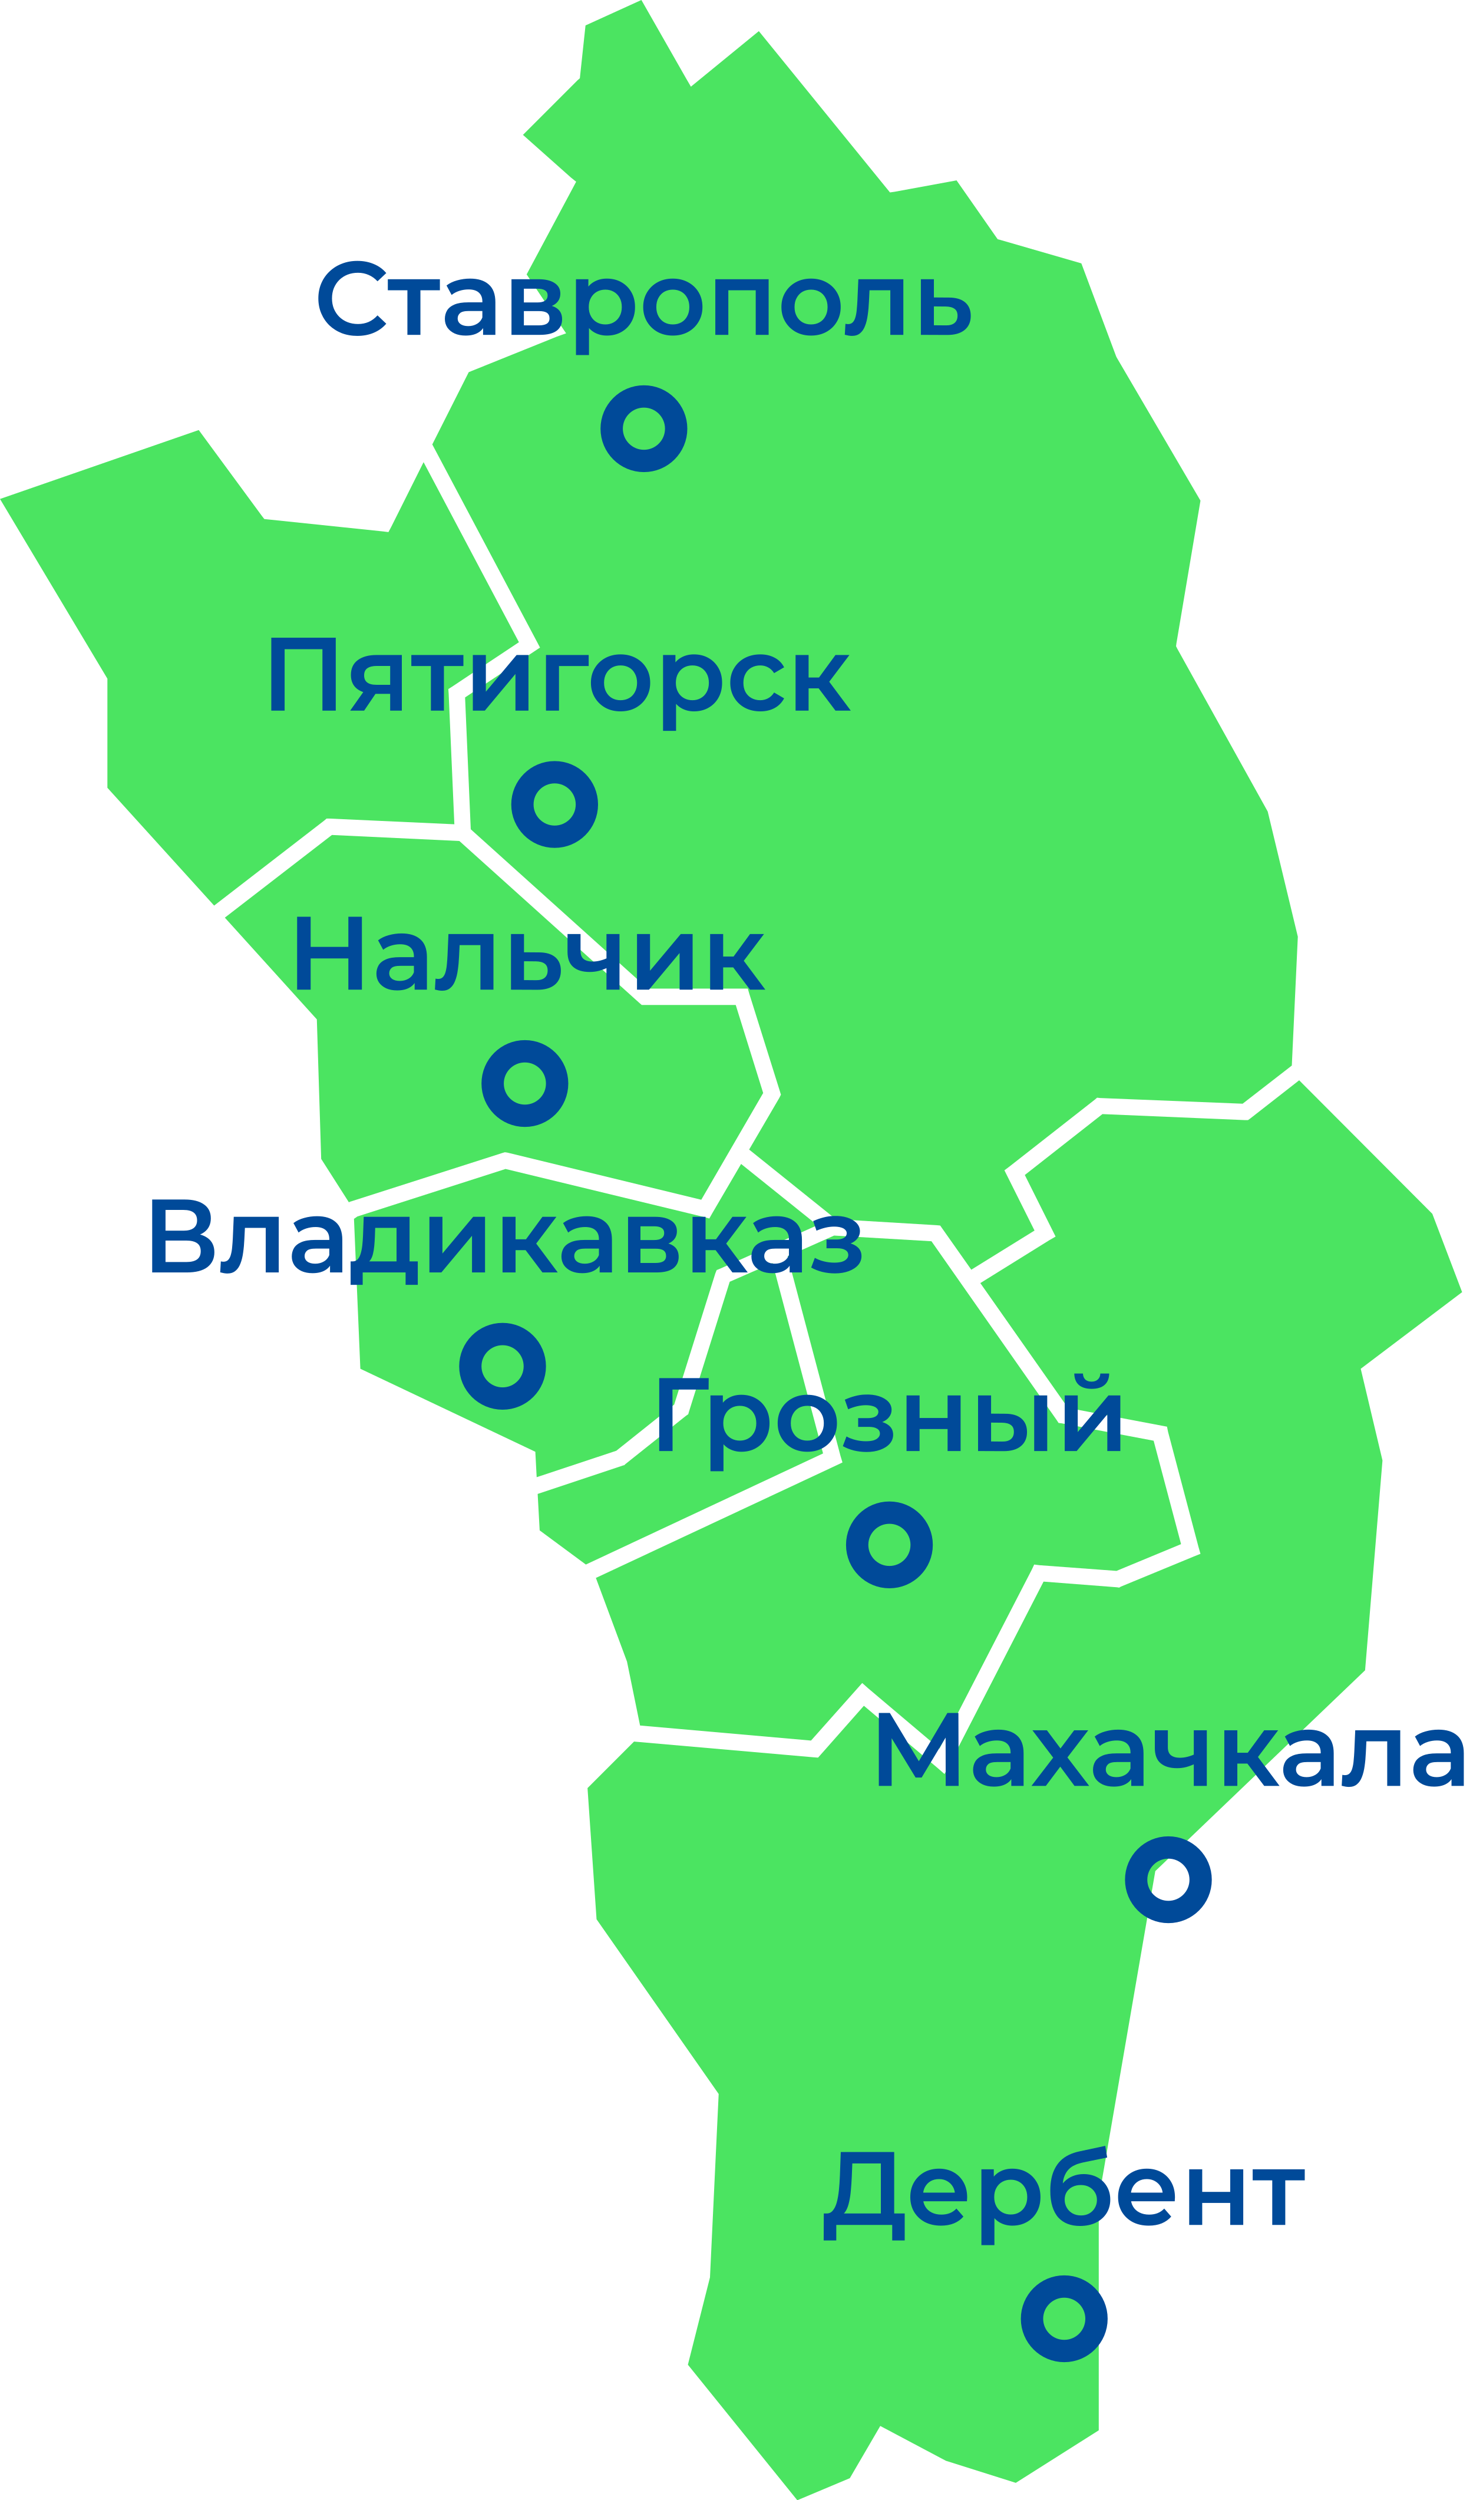 <svg width="396" height="672" viewBox="0 0 396 672" fill="none" xmlns="http://www.w3.org/2000/svg">
<path fill-rule="evenodd" clip-rule="evenodd" d="M170.452 468.089L157.949 480.592L160.378 515.852L193.208 562.805L190.87 612.096L184.933 635.572L214.346 672.001L228.468 666.065L236.653 652.033L254.283 661.387L273.082 667.324L295.389 653.202V590.958L310.59 502.899L366.988 448.931L371.665 392.533L365.818 367.888L393.072 347.29L385.067 326.242L349.268 290.353L336.136 300.607L335.506 301.056H334.696L296.379 299.437L275.511 315.808L282.886 330.559L283.786 332.358L282.077 333.348L263.548 344.861L287.114 378.412L312.299 383.179L313.739 383.449L314.008 384.798L322.194 415.74L322.733 417.629L320.934 418.348L301.326 426.444L300.876 426.713L300.336 426.623L280.548 425.094L255.183 474.386L253.923 476.814L251.854 475.015L232.246 458.465L220.643 471.597L219.923 472.407L218.754 472.317L170.452 468.089Z" fill="#4BE461"/>
<path fill-rule="evenodd" clip-rule="evenodd" d="M160.198 424.103L168.563 446.59L172.071 463.77L218.034 467.818L230.357 453.966L231.796 452.347L233.415 453.786L252.574 469.977L277.399 421.855L278.029 420.505L279.468 420.686L300.156 422.215L317.516 415.019L310.14 387.225L285.405 382.548L284.595 382.458L284.056 381.648L250.415 333.616L224.24 332.087L211.738 337.664L225.949 391.272L226.489 393.072L224.78 393.881L160.198 424.103Z" fill="#4BE461"/>
<path fill-rule="evenodd" clip-rule="evenodd" d="M144.547 401.527L145.086 411.331L157.499 420.506L221.272 390.643L207.69 339.463L196.177 344.5L185.203 379.489L185.023 380.119L184.483 380.479L168.113 393.521L167.843 393.791L167.483 393.881L144.547 401.527Z" fill="#4BE461"/>
<path fill-rule="evenodd" clip-rule="evenodd" d="M95.165 327.591L96.875 367.888L143.917 390.195L144.277 397.031L165.685 389.925L181.246 377.512L192.309 342.253L192.669 341.353L193.568 340.994L219.743 329.3L199.235 312.84L191.5 326.062L190.69 327.501L189.071 327.052L135.912 314.189L96.065 326.962L95.165 327.591Z" fill="#4BE461"/>
<path fill-rule="evenodd" clip-rule="evenodd" d="M60.445 246.638L85.18 273.982L86.35 311.49L93.816 323.183L93.995 323.004L94.355 322.914L135.102 309.871L135.731 309.691L136.361 309.781L188.53 322.464L205.171 293.771L197.795 270.114H172.52L171.8 269.485L123.498 226.04L89.228 224.421L60.445 246.638Z" fill="#4BE461"/>
<path fill-rule="evenodd" clip-rule="evenodd" d="M0 134.111L28.873 182.413V211.736L57.567 243.398L87.159 220.551L87.789 220.011H88.599L122.149 221.541L120.62 186.461L120.53 185.202L121.519 184.572L139.509 172.609L113.874 124.217L105.149 141.667L104.429 143.016L102.99 142.836L71.958 139.598L71.059 139.508L70.429 138.699L53.429 115.582L0 134.111Z" fill="#4BE461"/>
<path fill-rule="evenodd" clip-rule="evenodd" d="M204.003 8.365L187.723 21.677L185.744 23.296L184.484 21.138L172.431 0L157.41 6.836L155.971 20.238L155.881 21.048L155.251 21.587L140.59 36.249L153.542 47.762L154.892 48.842L154.082 50.371L141.579 73.757L150.664 87.339L152.193 89.588L149.675 90.487L126.018 100.022L116.214 119.451L144.278 172.34L145.177 174.049L143.558 175.128L125.029 187.451L126.558 222.891L174.141 265.706H201.035L201.485 267.235L209.67 293.32L209.94 294.219L209.49 295.119L201.395 308.971L224.691 327.68L251.765 329.299L252.755 329.389L253.385 330.288L261.12 341.262L278.12 330.738L270.834 316.166L270.025 314.547L271.464 313.468L294.311 295.569L294.94 295.029L295.75 295.119L334.068 296.648L347.29 286.394L348.909 251.764L340.814 218.123L316.528 174.409L316.168 173.689L316.258 172.97L322.734 134.562L300.247 96.154L300.157 95.974L300.067 95.794L290.713 70.789L268.946 64.493L268.226 64.313L267.776 63.683L257.162 48.482L240.522 51.54L239.263 51.72L238.453 50.731L204.003 8.365Z" fill="#4BE461"/>
<path d="M72.934 191V171.4H90.266V191H86.682V173.584L87.522 174.48H75.678L76.518 173.584V191H72.934ZM104.893 191V185.904L105.397 186.492H100.917C98.864 186.492 97.249 186.063 96.073 185.204C94.915 184.327 94.337 183.067 94.337 181.424C94.337 179.669 94.953 178.335 96.185 177.42C97.436 176.505 99.097 176.048 101.169 176.048H108.029V191H104.893ZM94.141 191L98.173 185.288H101.757L97.893 191H94.141ZM104.893 184.784V178.064L105.397 178.988H101.281C100.198 178.988 99.358 179.193 98.761 179.604C98.182 179.996 97.893 180.64 97.893 181.536C97.893 183.216 98.985 184.056 101.169 184.056H105.397L104.893 184.784ZM115.845 191V178.176L116.657 179.016H110.581V176.048H124.581V179.016H118.533L119.345 178.176V191H115.845ZM127.12 191V176.048H130.62V185.904L138.88 176.048H142.072V191H138.572V181.144L130.34 191H127.12ZM146.78 191V176.048H158.26V179.016H149.468L150.28 178.232V191H146.78ZM166.815 191.196C165.284 191.196 163.921 190.869 162.727 190.216C161.532 189.544 160.589 188.629 159.899 187.472C159.208 186.315 158.863 184.999 158.863 183.524C158.863 182.031 159.208 180.715 159.899 179.576C160.589 178.419 161.532 177.513 162.727 176.86C163.921 176.207 165.284 175.88 166.815 175.88C168.364 175.88 169.736 176.207 170.931 176.86C172.144 177.513 173.087 178.409 173.759 179.548C174.449 180.687 174.795 182.012 174.795 183.524C174.795 184.999 174.449 186.315 173.759 187.472C173.087 188.629 172.144 189.544 170.931 190.216C169.736 190.869 168.364 191.196 166.815 191.196ZM166.815 188.2C167.673 188.2 168.439 188.013 169.111 187.64C169.783 187.267 170.305 186.725 170.679 186.016C171.071 185.307 171.267 184.476 171.267 183.524C171.267 182.553 171.071 181.723 170.679 181.032C170.305 180.323 169.783 179.781 169.111 179.408C168.439 179.035 167.683 178.848 166.843 178.848C165.984 178.848 165.219 179.035 164.547 179.408C163.893 179.781 163.371 180.323 162.979 181.032C162.587 181.723 162.391 182.553 162.391 183.524C162.391 184.476 162.587 185.307 162.979 186.016C163.371 186.725 163.893 187.267 164.547 187.64C165.219 188.013 165.975 188.2 166.815 188.2ZM186.54 191.196C185.327 191.196 184.216 190.916 183.208 190.356C182.219 189.796 181.426 188.956 180.828 187.836C180.25 186.697 179.96 185.26 179.96 183.524C179.96 181.769 180.24 180.332 180.8 179.212C181.379 178.092 182.163 177.261 183.152 176.72C184.142 176.16 185.271 175.88 186.54 175.88C188.015 175.88 189.312 176.197 190.432 176.832C191.571 177.467 192.467 178.353 193.12 179.492C193.792 180.631 194.128 181.975 194.128 183.524C194.128 185.073 193.792 186.427 193.12 187.584C192.467 188.723 191.571 189.609 190.432 190.244C189.312 190.879 188.015 191.196 186.54 191.196ZM178.252 196.432V176.048H181.584V179.576L181.472 183.552L181.752 187.528V196.432H178.252ZM186.148 188.2C186.988 188.2 187.735 188.013 188.388 187.64C189.06 187.267 189.592 186.725 189.984 186.016C190.376 185.307 190.572 184.476 190.572 183.524C190.572 182.553 190.376 181.723 189.984 181.032C189.592 180.323 189.06 179.781 188.388 179.408C187.735 179.035 186.988 178.848 186.148 178.848C185.308 178.848 184.552 179.035 183.88 179.408C183.208 179.781 182.676 180.323 182.284 181.032C181.892 181.723 181.696 182.553 181.696 183.524C181.696 184.476 181.892 185.307 182.284 186.016C182.676 186.725 183.208 187.267 183.88 187.64C184.552 188.013 185.308 188.2 186.148 188.2ZM204.416 191.196C202.848 191.196 201.448 190.869 200.216 190.216C199.002 189.544 198.05 188.629 197.36 187.472C196.669 186.315 196.324 184.999 196.324 183.524C196.324 182.031 196.669 180.715 197.36 179.576C198.05 178.419 199.002 177.513 200.216 176.86C201.448 176.207 202.848 175.88 204.416 175.88C205.872 175.88 207.15 176.179 208.252 176.776C209.372 177.355 210.221 178.213 210.8 179.352L208.112 180.92C207.664 180.211 207.113 179.688 206.46 179.352C205.825 179.016 205.134 178.848 204.388 178.848C203.529 178.848 202.754 179.035 202.064 179.408C201.373 179.781 200.832 180.323 200.44 181.032C200.048 181.723 199.852 182.553 199.852 183.524C199.852 184.495 200.048 185.335 200.44 186.044C200.832 186.735 201.373 187.267 202.064 187.64C202.754 188.013 203.529 188.2 204.388 188.2C205.134 188.2 205.825 188.032 206.46 187.696C207.113 187.36 207.664 186.837 208.112 186.128L210.8 187.696C210.221 188.816 209.372 189.684 208.252 190.3C207.15 190.897 205.872 191.196 204.416 191.196ZM224.605 191L219.201 183.832L222.057 182.068L228.721 191H224.605ZM213.881 191V176.048H217.381V191H213.881ZM216.345 185.008V182.096H221.413V185.008H216.345ZM222.393 183.944L219.117 183.552L224.605 176.048H228.357L222.393 183.944Z" fill="#004A99"/>
<path d="M96.057 90.28C94.564 90.28 93.173 90.037 91.885 89.552C90.615 89.048 89.505 88.348 88.553 87.452C87.62 86.537 86.891 85.464 86.369 84.232C85.846 83 85.585 81.656 85.585 80.2C85.585 78.744 85.846 77.4 86.369 76.168C86.891 74.936 87.629 73.872 88.581 72.976C89.533 72.061 90.644 71.361 91.913 70.876C93.182 70.372 94.573 70.12 96.085 70.12C97.69 70.12 99.156 70.4 100.481 70.96C101.806 71.501 102.926 72.313 103.841 73.396L101.489 75.608C100.78 74.843 99.986 74.273 99.109 73.9C98.231 73.508 97.279 73.312 96.253 73.312C95.226 73.312 94.284 73.48 93.425 73.816C92.585 74.152 91.847 74.628 91.213 75.244C90.597 75.86 90.112 76.588 89.757 77.428C89.421 78.268 89.253 79.192 89.253 80.2C89.253 81.208 89.421 82.132 89.757 82.972C90.112 83.812 90.597 84.54 91.213 85.156C91.847 85.772 92.585 86.248 93.425 86.584C94.284 86.92 95.226 87.088 96.253 87.088C97.279 87.088 98.231 86.901 99.109 86.528C99.986 86.136 100.78 85.548 101.489 84.764L103.841 87.004C102.926 88.068 101.806 88.88 100.481 89.44C99.156 90 97.681 90.28 96.057 90.28ZM109.526 90V77.176L110.338 78.016H104.262V75.048H118.262V78.016H112.214L113.026 77.176V90H109.526ZM129.873 90V86.976L129.677 86.332V81.04C129.677 80.013 129.369 79.22 128.753 78.66C128.137 78.081 127.204 77.792 125.953 77.792C125.113 77.792 124.283 77.923 123.461 78.184C122.659 78.445 121.977 78.809 121.417 79.276L120.045 76.728C120.848 76.112 121.8 75.655 122.901 75.356C124.021 75.039 125.179 74.88 126.373 74.88C128.539 74.88 130.209 75.403 131.385 76.448C132.58 77.475 133.177 79.071 133.177 81.236V90H129.873ZM125.169 90.196C124.049 90.196 123.069 90.009 122.229 89.636C121.389 89.244 120.736 88.712 120.269 88.04C119.821 87.349 119.597 86.575 119.597 85.716C119.597 84.876 119.793 84.12 120.185 83.448C120.596 82.776 121.259 82.244 122.173 81.852C123.088 81.46 124.301 81.264 125.813 81.264H130.153V83.588H126.065C124.871 83.588 124.068 83.784 123.657 84.176C123.247 84.549 123.041 85.016 123.041 85.576C123.041 86.211 123.293 86.715 123.797 87.088C124.301 87.461 125.001 87.648 125.897 87.648C126.756 87.648 127.521 87.452 128.193 87.06C128.884 86.668 129.379 86.089 129.677 85.324L130.265 87.424C129.929 88.301 129.323 88.983 128.445 89.468C127.587 89.953 126.495 90.196 125.169 90.196ZM137.508 90V75.048H144.816C146.627 75.048 148.046 75.384 149.072 76.056C150.118 76.728 150.64 77.68 150.64 78.912C150.64 80.125 150.155 81.077 149.184 81.768C148.214 82.44 146.926 82.776 145.32 82.776L145.74 81.908C147.551 81.908 148.895 82.244 149.772 82.916C150.668 83.569 151.116 84.531 151.116 85.8C151.116 87.125 150.622 88.161 149.632 88.908C148.643 89.636 147.14 90 145.124 90H137.508ZM140.84 87.452H144.844C145.796 87.452 146.515 87.303 147 87.004C147.486 86.687 147.728 86.211 147.728 85.576C147.728 84.904 147.504 84.409 147.056 84.092C146.608 83.775 145.908 83.616 144.956 83.616H140.84V87.452ZM140.84 81.292H144.508C145.404 81.292 146.076 81.133 146.524 80.816C146.991 80.48 147.224 80.013 147.224 79.416C147.224 78.8 146.991 78.343 146.524 78.044C146.076 77.745 145.404 77.596 144.508 77.596H140.84V81.292ZM163.132 90.196C161.919 90.196 160.808 89.916 159.8 89.356C158.811 88.796 158.018 87.956 157.42 86.836C156.842 85.697 156.552 84.26 156.552 82.524C156.552 80.769 156.832 79.332 157.392 78.212C157.971 77.092 158.755 76.261 159.744 75.72C160.734 75.16 161.863 74.88 163.132 74.88C164.607 74.88 165.904 75.197 167.024 75.832C168.163 76.467 169.059 77.353 169.712 78.492C170.384 79.631 170.72 80.975 170.72 82.524C170.72 84.073 170.384 85.427 169.712 86.584C169.059 87.723 168.163 88.609 167.024 89.244C165.904 89.879 164.607 90.196 163.132 90.196ZM154.844 95.432V75.048H158.176V78.576L158.064 82.552L158.344 86.528V95.432H154.844ZM162.74 87.2C163.58 87.2 164.327 87.013 164.98 86.64C165.652 86.267 166.184 85.725 166.576 85.016C166.968 84.307 167.164 83.476 167.164 82.524C167.164 81.553 166.968 80.723 166.576 80.032C166.184 79.323 165.652 78.781 164.98 78.408C164.327 78.035 163.58 77.848 162.74 77.848C161.9 77.848 161.144 78.035 160.472 78.408C159.8 78.781 159.268 79.323 158.876 80.032C158.484 80.723 158.288 81.553 158.288 82.524C158.288 83.476 158.484 84.307 158.876 85.016C159.268 85.725 159.8 86.267 160.472 86.64C161.144 87.013 161.9 87.2 162.74 87.2ZM180.868 90.196C179.337 90.196 177.974 89.869 176.78 89.216C175.585 88.544 174.642 87.629 173.952 86.472C173.261 85.315 172.916 83.999 172.916 82.524C172.916 81.031 173.261 79.715 173.952 78.576C174.642 77.419 175.585 76.513 176.78 75.86C177.974 75.207 179.337 74.88 180.868 74.88C182.417 74.88 183.789 75.207 184.984 75.86C186.197 76.513 187.14 77.409 187.812 78.548C188.502 79.687 188.848 81.012 188.848 82.524C188.848 83.999 188.502 85.315 187.812 86.472C187.14 87.629 186.197 88.544 184.984 89.216C183.789 89.869 182.417 90.196 180.868 90.196ZM180.868 87.2C181.726 87.2 182.492 87.013 183.164 86.64C183.836 86.267 184.358 85.725 184.732 85.016C185.124 84.307 185.32 83.476 185.32 82.524C185.32 81.553 185.124 80.723 184.732 80.032C184.358 79.323 183.836 78.781 183.164 78.408C182.492 78.035 181.736 77.848 180.896 77.848C180.037 77.848 179.272 78.035 178.6 78.408C177.946 78.781 177.424 79.323 177.032 80.032C176.64 80.723 176.444 81.553 176.444 82.524C176.444 83.476 176.64 84.307 177.032 85.016C177.424 85.725 177.946 86.267 178.6 86.64C179.272 87.013 180.028 87.2 180.868 87.2ZM192.305 90V75.048H206.641V90H203.169V77.204L203.981 78.016H194.993L195.805 77.204V90H192.305ZM218.028 90.196C216.497 90.196 215.134 89.869 213.94 89.216C212.745 88.544 211.802 87.629 211.112 86.472C210.421 85.315 210.076 83.999 210.076 82.524C210.076 81.031 210.421 79.715 211.112 78.576C211.802 77.419 212.745 76.513 213.94 75.86C215.134 75.207 216.497 74.88 218.028 74.88C219.577 74.88 220.949 75.207 222.144 75.86C223.357 76.513 224.3 77.409 224.972 78.548C225.662 79.687 226.008 81.012 226.008 82.524C226.008 83.999 225.662 85.315 224.972 86.472C224.3 87.629 223.357 88.544 222.144 89.216C220.949 89.869 219.577 90.196 218.028 90.196ZM218.028 87.2C218.886 87.2 219.652 87.013 220.324 86.64C220.996 86.267 221.518 85.725 221.892 85.016C222.284 84.307 222.48 83.476 222.48 82.524C222.48 81.553 222.284 80.723 221.892 80.032C221.518 79.323 220.996 78.781 220.324 78.408C219.652 78.035 218.896 77.848 218.056 77.848C217.197 77.848 216.432 78.035 215.76 78.408C215.106 78.781 214.584 79.323 214.192 80.032C213.8 80.723 213.604 81.553 213.604 82.524C213.604 83.476 213.8 84.307 214.192 85.016C214.584 85.725 215.106 86.267 215.76 86.64C216.432 87.013 217.188 87.2 218.028 87.2ZM227.117 89.972L227.285 87.032C227.416 87.051 227.537 87.069 227.649 87.088C227.761 87.107 227.864 87.116 227.957 87.116C228.536 87.116 228.984 86.939 229.301 86.584C229.619 86.229 229.852 85.753 230.001 85.156C230.169 84.54 230.281 83.859 230.337 83.112C230.412 82.347 230.468 81.581 230.505 80.816L230.757 75.048H242.853V90H239.353V77.064L240.165 78.016H233.053L233.809 77.036L233.613 80.984C233.557 82.309 233.445 83.541 233.277 84.68C233.128 85.8 232.885 86.78 232.549 87.62C232.232 88.46 231.784 89.113 231.205 89.58C230.645 90.047 229.927 90.28 229.049 90.28C228.769 90.28 228.461 90.252 228.125 90.196C227.808 90.14 227.472 90.065 227.117 89.972ZM255.071 79.976C256.994 79.976 258.459 80.405 259.467 81.264C260.475 82.123 260.979 83.336 260.979 84.904C260.979 86.528 260.419 87.797 259.299 88.712C258.179 89.608 256.602 90.047 254.567 90.028L247.567 90V75.048H251.067V79.948L255.071 79.976ZM254.259 87.452C255.286 87.471 256.07 87.256 256.611 86.808C257.152 86.36 257.423 85.707 257.423 84.848C257.423 83.989 257.152 83.373 256.611 83C256.088 82.608 255.304 82.403 254.259 82.384L251.067 82.356V87.424L254.259 87.452Z" fill="#004A99"/>
<path d="M236.266 480V460.4H239.234L247.83 474.708H246.234L254.69 460.4H257.658L257.714 480H254.242L254.214 465.804H254.942L247.774 477.76H246.15L238.87 465.804H239.71V480H236.266ZM271.879 480V476.976L271.683 476.332V471.04C271.683 470.013 271.375 469.22 270.759 468.66C270.143 468.081 269.21 467.792 267.959 467.792C267.119 467.792 266.288 467.923 265.467 468.184C264.664 468.445 263.983 468.809 263.423 469.276L262.051 466.728C262.854 466.112 263.806 465.655 264.907 465.356C266.027 465.039 267.184 464.88 268.379 464.88C270.544 464.88 272.215 465.403 273.391 466.448C274.586 467.475 275.183 469.071 275.183 471.236V480H271.879ZM267.175 480.196C266.055 480.196 265.075 480.009 264.235 479.636C263.395 479.244 262.742 478.712 262.275 478.04C261.827 477.349 261.603 476.575 261.603 475.716C261.603 474.876 261.799 474.12 262.191 473.448C262.602 472.776 263.264 472.244 264.179 471.852C265.094 471.46 266.307 471.264 267.819 471.264H272.159V473.588H268.071C266.876 473.588 266.074 473.784 265.663 474.176C265.252 474.549 265.047 475.016 265.047 475.576C265.047 476.211 265.299 476.715 265.803 477.088C266.307 477.461 267.007 477.648 267.903 477.648C268.762 477.648 269.527 477.452 270.199 477.06C270.89 476.668 271.384 476.089 271.683 475.324L272.271 477.424C271.935 478.301 271.328 478.983 270.451 479.468C269.592 479.953 268.5 480.196 267.175 480.196ZM277.302 480L283.882 471.432L283.826 473.308L277.554 465.048H281.446L285.842 470.928H284.358L288.782 465.048H292.562L286.234 473.308L286.262 471.432L292.814 480H288.866L284.246 473.756L285.702 473.952L281.166 480H277.302ZM304.117 480V476.976L303.921 476.332V471.04C303.921 470.013 303.613 469.22 302.997 468.66C302.381 468.081 301.448 467.792 300.197 467.792C299.357 467.792 298.527 467.923 297.705 468.184C296.903 468.445 296.221 468.809 295.661 469.276L294.289 466.728C295.092 466.112 296.044 465.655 297.145 465.356C298.265 465.039 299.423 464.88 300.617 464.88C302.783 464.88 304.453 465.403 305.629 466.448C306.824 467.475 307.421 469.071 307.421 471.236V480H304.117ZM299.413 480.196C298.293 480.196 297.313 480.009 296.473 479.636C295.633 479.244 294.98 478.712 294.513 478.04C294.065 477.349 293.841 476.575 293.841 475.716C293.841 474.876 294.037 474.12 294.429 473.448C294.84 472.776 295.503 472.244 296.417 471.852C297.332 471.46 298.545 471.264 300.057 471.264H304.397V473.588H300.309C299.115 473.588 298.312 473.784 297.901 474.176C297.491 474.549 297.285 475.016 297.285 475.576C297.285 476.211 297.537 476.715 298.041 477.088C298.545 477.461 299.245 477.648 300.141 477.648C301 477.648 301.765 477.452 302.437 477.06C303.128 476.668 303.623 476.089 303.921 475.324L304.509 477.424C304.173 478.301 303.567 478.983 302.689 479.468C301.831 479.953 300.739 480.196 299.413 480.196ZM321.188 474.092C320.479 474.428 319.723 474.708 318.92 474.932C318.136 475.137 317.306 475.24 316.428 475.24C314.543 475.24 313.078 474.801 312.032 473.924C310.987 473.047 310.464 471.684 310.464 469.836V465.048H313.964V469.612C313.964 470.601 314.244 471.32 314.804 471.768C315.383 472.216 316.176 472.44 317.184 472.44C317.856 472.44 318.528 472.356 319.2 472.188C319.872 472.02 320.535 471.787 321.188 471.488V474.092ZM320.936 480V465.048H324.436V480H320.936ZM339.867 480L334.463 472.832L337.319 471.068L343.983 480H339.867ZM329.143 480V465.048H332.643V480H329.143ZM331.607 474.008V471.096H336.675V474.008H331.607ZM337.655 472.944L334.379 472.552L339.867 465.048H343.619L337.655 472.944ZM355.25 480V476.976L355.054 476.332V471.04C355.054 470.013 354.746 469.22 354.13 468.66C353.514 468.081 352.581 467.792 351.33 467.792C350.49 467.792 349.66 467.923 348.838 468.184C348.036 468.445 347.354 468.809 346.794 469.276L345.422 466.728C346.225 466.112 347.177 465.655 348.278 465.356C349.398 465.039 350.556 464.88 351.75 464.88C353.916 464.88 355.586 465.403 356.762 466.448C357.957 467.475 358.554 469.071 358.554 471.236V480H355.25ZM350.546 480.196C349.426 480.196 348.446 480.009 347.606 479.636C346.766 479.244 346.113 478.712 345.646 478.04C345.198 477.349 344.974 476.575 344.974 475.716C344.974 474.876 345.17 474.12 345.562 473.448C345.973 472.776 346.636 472.244 347.55 471.852C348.465 471.46 349.678 471.264 351.19 471.264H355.53V473.588H351.442C350.248 473.588 349.445 473.784 349.034 474.176C348.624 474.549 348.418 475.016 348.418 475.576C348.418 476.211 348.67 476.715 349.174 477.088C349.678 477.461 350.378 477.648 351.274 477.648C352.133 477.648 352.898 477.452 353.57 477.06C354.261 476.668 354.756 476.089 355.054 475.324L355.642 477.424C355.306 478.301 354.7 478.983 353.822 479.468C352.964 479.953 351.872 480.196 350.546 480.196ZM360.701 479.972L360.869 477.032C361 477.051 361.121 477.069 361.233 477.088C361.345 477.107 361.448 477.116 361.541 477.116C362.12 477.116 362.568 476.939 362.885 476.584C363.203 476.229 363.436 475.753 363.585 475.156C363.753 474.54 363.865 473.859 363.921 473.112C363.996 472.347 364.052 471.581 364.089 470.816L364.341 465.048H376.437V480H372.937V467.064L373.749 468.016H366.637L367.393 467.036L367.197 470.984C367.141 472.309 367.029 473.541 366.861 474.68C366.712 475.8 366.469 476.78 366.133 477.62C365.816 478.46 365.368 479.113 364.789 479.58C364.229 480.047 363.511 480.28 362.633 480.28C362.353 480.28 362.045 480.252 361.709 480.196C361.392 480.14 361.056 480.065 360.701 479.972ZM390.223 480V476.976L390.027 476.332V471.04C390.027 470.013 389.719 469.22 389.103 468.66C388.487 468.081 387.553 467.792 386.303 467.792C385.463 467.792 384.632 467.923 383.811 468.184C383.008 468.445 382.327 468.809 381.767 469.276L380.395 466.728C381.197 466.112 382.149 465.655 383.251 465.356C384.371 465.039 385.528 464.88 386.723 464.88C388.888 464.88 390.559 465.403 391.735 466.448C392.929 467.475 393.527 469.071 393.527 471.236V480H390.223ZM385.519 480.196C384.399 480.196 383.419 480.009 382.579 479.636C381.739 479.244 381.085 478.712 380.619 478.04C380.171 477.349 379.947 476.575 379.947 475.716C379.947 474.876 380.143 474.12 380.535 473.448C380.945 472.776 381.608 472.244 382.523 471.852C383.437 471.46 384.651 471.264 386.163 471.264H390.503V473.588H386.415C385.22 473.588 384.417 473.784 384.007 474.176C383.596 474.549 383.391 475.016 383.391 475.576C383.391 476.211 383.643 476.715 384.147 477.088C384.651 477.461 385.351 477.648 386.247 477.648C387.105 477.648 387.871 477.452 388.543 477.06C389.233 476.668 389.728 476.089 390.027 475.324L390.615 477.424C390.279 478.301 389.672 478.983 388.795 479.468C387.936 479.953 386.844 480.196 385.519 480.196Z" fill="#004A99"/>
<path d="M40.915 342V322.4H49.679C51.881 322.4 53.599 322.839 54.831 323.716C56.063 324.575 56.679 325.816 56.679 327.44C56.679 329.045 56.091 330.287 54.915 331.164C53.739 332.023 52.189 332.452 50.267 332.452L50.771 331.444C52.955 331.444 54.644 331.883 55.839 332.76C57.033 333.637 57.631 334.907 57.631 336.568C57.631 338.267 57.005 339.601 55.755 340.572C54.504 341.524 52.656 342 50.211 342H40.915ZM44.499 339.2H50.099C51.368 339.2 52.329 338.967 52.983 338.5C53.636 338.015 53.963 337.277 53.963 336.288C53.963 335.299 53.636 334.58 52.983 334.132C52.329 333.665 51.368 333.432 50.099 333.432H44.499V339.2ZM44.499 330.772H49.371C50.547 330.772 51.443 330.539 52.059 330.072C52.675 329.587 52.983 328.896 52.983 328C52.983 327.067 52.675 326.367 52.059 325.9C51.443 325.433 50.547 325.2 49.371 325.2H44.499V330.772ZM59.201 341.972L59.369 339.032C59.5 339.051 59.621 339.069 59.733 339.088C59.845 339.107 59.948 339.116 60.041 339.116C60.62 339.116 61.068 338.939 61.385 338.584C61.703 338.229 61.936 337.753 62.085 337.156C62.253 336.54 62.365 335.859 62.421 335.112C62.496 334.347 62.552 333.581 62.589 332.816L62.841 327.048H74.937V342H71.437V329.064L72.249 330.016H65.137L65.893 329.036L65.697 332.984C65.641 334.309 65.529 335.541 65.361 336.68C65.212 337.8 64.969 338.78 64.633 339.62C64.316 340.46 63.868 341.113 63.289 341.58C62.729 342.047 62.011 342.28 61.133 342.28C60.853 342.28 60.545 342.252 60.209 342.196C59.892 342.14 59.556 342.065 59.201 341.972ZM88.723 342V338.976L88.527 338.332V333.04C88.527 332.013 88.219 331.22 87.603 330.66C86.987 330.081 86.053 329.792 84.803 329.792C83.963 329.792 83.132 329.923 82.311 330.184C81.508 330.445 80.827 330.809 80.267 331.276L78.895 328.728C79.698 328.112 80.65 327.655 81.751 327.356C82.871 327.039 84.028 326.88 85.223 326.88C87.388 326.88 89.059 327.403 90.235 328.448C91.43 329.475 92.027 331.071 92.027 333.236V342H88.723ZM84.019 342.196C82.899 342.196 81.919 342.009 81.079 341.636C80.239 341.244 79.585 340.712 79.119 340.04C78.671 339.349 78.447 338.575 78.447 337.716C78.447 336.876 78.643 336.12 79.035 335.448C79.445 334.776 80.108 334.244 81.023 333.852C81.938 333.46 83.151 333.264 84.663 333.264H89.003V335.588H84.915C83.72 335.588 82.918 335.784 82.507 336.176C82.096 336.549 81.891 337.016 81.891 337.576C81.891 338.211 82.143 338.715 82.647 339.088C83.151 339.461 83.851 339.648 84.747 339.648C85.606 339.648 86.371 339.452 87.043 339.06C87.734 338.668 88.228 338.089 88.527 337.324L89.115 339.424C88.779 340.301 88.172 340.983 87.295 341.468C86.436 341.953 85.344 342.196 84.019 342.196ZM106.606 340.376V330.016H100.866L100.782 332.424C100.745 333.283 100.689 334.113 100.614 334.916C100.539 335.7 100.418 336.428 100.25 337.1C100.082 337.753 99.839 338.295 99.522 338.724C99.204 339.153 98.784 339.433 98.262 339.564L94.79 339.032C95.35 339.032 95.798 338.855 96.134 338.5C96.489 338.127 96.759 337.623 96.946 336.988C97.151 336.335 97.3 335.597 97.394 334.776C97.487 333.936 97.552 333.068 97.59 332.172L97.786 327.048H110.106V340.376H106.606ZM94.258 345.332V339.032H112.318V345.332H109.042V342H97.506V345.332H94.258ZM115.444 342V327.048H118.944V336.904L127.204 327.048H130.396V342H126.896V332.144L118.664 342H115.444ZM145.828 342L140.424 334.832L143.28 333.068L149.944 342H145.828ZM135.104 342V327.048H138.604V342H135.104ZM137.568 336.008V333.096H142.636V336.008H137.568ZM143.616 334.944L140.34 334.552L145.828 327.048H149.58L143.616 334.944ZM161.211 342V338.976L161.015 338.332V333.04C161.015 332.013 160.707 331.22 160.091 330.66C159.475 330.081 158.542 329.792 157.291 329.792C156.451 329.792 155.62 329.923 154.799 330.184C153.996 330.445 153.315 330.809 152.755 331.276L151.383 328.728C152.186 328.112 153.138 327.655 154.239 327.356C155.359 327.039 156.516 326.88 157.711 326.88C159.876 326.88 161.547 327.403 162.723 328.448C163.918 329.475 164.515 331.071 164.515 333.236V342H161.211ZM156.507 342.196C155.387 342.196 154.407 342.009 153.567 341.636C152.727 341.244 152.074 340.712 151.607 340.04C151.159 339.349 150.935 338.575 150.935 337.716C150.935 336.876 151.131 336.12 151.523 335.448C151.934 334.776 152.596 334.244 153.511 333.852C154.426 333.46 155.639 333.264 157.151 333.264H161.491V335.588H157.403C156.208 335.588 155.406 335.784 154.995 336.176C154.584 336.549 154.379 337.016 154.379 337.576C154.379 338.211 154.631 338.715 155.135 339.088C155.639 339.461 156.339 339.648 157.235 339.648C158.094 339.648 158.859 339.452 159.531 339.06C160.222 338.668 160.716 338.089 161.015 337.324L161.603 339.424C161.267 340.301 160.66 340.983 159.783 341.468C158.924 341.953 157.832 342.196 156.507 342.196ZM168.846 342V327.048H176.154C177.965 327.048 179.383 327.384 180.41 328.056C181.455 328.728 181.978 329.68 181.978 330.912C181.978 332.125 181.493 333.077 180.522 333.768C179.551 334.44 178.263 334.776 176.658 334.776L177.078 333.908C178.889 333.908 180.233 334.244 181.11 334.916C182.006 335.569 182.454 336.531 182.454 337.8C182.454 339.125 181.959 340.161 180.97 340.908C179.981 341.636 178.478 342 176.462 342H168.846ZM172.178 339.452H176.182C177.134 339.452 177.853 339.303 178.338 339.004C178.823 338.687 179.066 338.211 179.066 337.576C179.066 336.904 178.842 336.409 178.394 336.092C177.946 335.775 177.246 335.616 176.294 335.616H172.178V339.452ZM172.178 333.292H175.846C176.742 333.292 177.414 333.133 177.862 332.816C178.329 332.48 178.562 332.013 178.562 331.416C178.562 330.8 178.329 330.343 177.862 330.044C177.414 329.745 176.742 329.596 175.846 329.596H172.178V333.292ZM196.906 342L191.502 334.832L194.358 333.068L201.022 342H196.906ZM186.182 342V327.048H189.682V342H186.182ZM188.646 336.008V333.096H193.714V336.008H188.646ZM194.694 334.944L191.418 334.552L196.906 327.048H200.658L194.694 334.944ZM212.289 342V338.976L212.093 338.332V333.04C212.093 332.013 211.785 331.22 211.169 330.66C210.553 330.081 209.62 329.792 208.369 329.792C207.529 329.792 206.699 329.923 205.877 330.184C205.075 330.445 204.393 330.809 203.833 331.276L202.461 328.728C203.264 328.112 204.216 327.655 205.317 327.356C206.437 327.039 207.595 326.88 208.789 326.88C210.955 326.88 212.625 327.403 213.801 328.448C214.996 329.475 215.593 331.071 215.593 333.236V342H212.289ZM207.585 342.196C206.465 342.196 205.485 342.009 204.645 341.636C203.805 341.244 203.152 340.712 202.685 340.04C202.237 339.349 202.013 338.575 202.013 337.716C202.013 336.876 202.209 336.12 202.601 335.448C203.012 334.776 203.675 334.244 204.589 333.852C205.504 333.46 206.717 333.264 208.229 333.264H212.569V335.588H208.481C207.287 335.588 206.484 335.784 206.073 336.176C205.663 336.549 205.457 337.016 205.457 337.576C205.457 338.211 205.709 338.715 206.213 339.088C206.717 339.461 207.417 339.648 208.313 339.648C209.172 339.648 209.937 339.452 210.609 339.06C211.3 338.668 211.795 338.089 212.093 337.324L212.681 339.424C212.345 340.301 211.739 340.983 210.861 341.468C210.003 341.953 208.911 342.196 207.585 342.196ZM224.465 342.252C223.326 342.252 222.197 342.121 221.077 341.86C219.976 341.58 218.977 341.188 218.081 340.684L219.061 338.08C219.789 338.491 220.61 338.808 221.525 339.032C222.44 339.256 223.354 339.368 224.269 339.368C225.053 339.368 225.725 339.293 226.285 339.144C226.845 338.976 227.274 338.733 227.573 338.416C227.89 338.099 228.049 337.735 228.049 337.324C228.049 336.727 227.788 336.279 227.265 335.98C226.761 335.663 226.033 335.504 225.081 335.504H222.197V333.152H224.801C225.398 333.152 225.902 333.087 226.313 332.956C226.742 332.825 227.069 332.629 227.293 332.368C227.517 332.107 227.629 331.799 227.629 331.444C227.629 331.089 227.489 330.781 227.209 330.52C226.948 330.24 226.565 330.035 226.061 329.904C225.557 329.755 224.95 329.68 224.241 329.68C223.494 329.68 222.72 329.773 221.917 329.96C221.133 330.147 220.33 330.417 219.509 330.772L218.613 328.196C219.565 327.767 220.489 327.44 221.385 327.216C222.3 326.973 223.205 326.843 224.101 326.824C225.464 326.768 226.677 326.908 227.741 327.244C228.805 327.58 229.645 328.065 230.261 328.7C230.877 329.335 231.185 330.081 231.185 330.94C231.185 331.649 230.961 332.293 230.513 332.872C230.084 333.432 229.486 333.871 228.721 334.188C227.974 334.505 227.116 334.664 226.145 334.664L226.257 333.908C227.918 333.908 229.225 334.244 230.177 334.916C231.129 335.569 231.605 336.465 231.605 337.604C231.605 338.519 231.297 339.331 230.681 340.04C230.065 340.731 229.216 341.272 228.133 341.664C227.069 342.056 225.846 342.252 224.465 342.252Z" fill="#004A99"/>
<path d="M177.227 390V370.4H190.527L190.499 373.48H179.943L180.783 372.612L180.811 390H177.227ZM199.286 390.196C198.073 390.196 196.962 389.916 195.954 389.356C194.965 388.796 194.172 387.956 193.574 386.836C192.996 385.697 192.706 384.26 192.706 382.524C192.706 380.769 192.986 379.332 193.546 378.212C194.125 377.092 194.909 376.261 195.898 375.72C196.888 375.16 198.017 374.88 199.286 374.88C200.761 374.88 202.058 375.197 203.178 375.832C204.317 376.467 205.213 377.353 205.866 378.492C206.538 379.631 206.874 380.975 206.874 382.524C206.874 384.073 206.538 385.427 205.866 386.584C205.213 387.723 204.317 388.609 203.178 389.244C202.058 389.879 200.761 390.196 199.286 390.196ZM190.998 395.432V375.048H194.33V378.576L194.218 382.552L194.498 386.528V395.432H190.998ZM198.894 387.2C199.734 387.2 200.481 387.013 201.134 386.64C201.806 386.267 202.338 385.725 202.73 385.016C203.122 384.307 203.318 383.476 203.318 382.524C203.318 381.553 203.122 380.723 202.73 380.032C202.338 379.323 201.806 378.781 201.134 378.408C200.481 378.035 199.734 377.848 198.894 377.848C198.054 377.848 197.298 378.035 196.626 378.408C195.954 378.781 195.422 379.323 195.03 380.032C194.638 380.723 194.442 381.553 194.442 382.524C194.442 383.476 194.638 384.307 195.03 385.016C195.422 385.725 195.954 386.267 196.626 386.64C197.298 387.013 198.054 387.2 198.894 387.2ZM217.022 390.196C215.491 390.196 214.129 389.869 212.934 389.216C211.739 388.544 210.797 387.629 210.106 386.472C209.415 385.315 209.07 383.999 209.07 382.524C209.07 381.031 209.415 379.715 210.106 378.576C210.797 377.419 211.739 376.513 212.934 375.86C214.129 375.207 215.491 374.88 217.022 374.88C218.571 374.88 219.943 375.207 221.138 375.86C222.351 376.513 223.294 377.409 223.966 378.548C224.657 379.687 225.002 381.012 225.002 382.524C225.002 383.999 224.657 385.315 223.966 386.472C223.294 387.629 222.351 388.544 221.138 389.216C219.943 389.869 218.571 390.196 217.022 390.196ZM217.022 387.2C217.881 387.2 218.646 387.013 219.318 386.64C219.99 386.267 220.513 385.725 220.886 385.016C221.278 384.307 221.474 383.476 221.474 382.524C221.474 381.553 221.278 380.723 220.886 380.032C220.513 379.323 219.99 378.781 219.318 378.408C218.646 378.035 217.89 377.848 217.05 377.848C216.191 377.848 215.426 378.035 214.754 378.408C214.101 378.781 213.578 379.323 213.186 380.032C212.794 380.723 212.598 381.553 212.598 382.524C212.598 383.476 212.794 384.307 213.186 385.016C213.578 385.725 214.101 386.267 214.754 386.64C215.426 387.013 216.182 387.2 217.022 387.2ZM232.973 390.252C231.834 390.252 230.705 390.121 229.585 389.86C228.483 389.58 227.485 389.188 226.589 388.684L227.569 386.08C228.297 386.491 229.118 386.808 230.033 387.032C230.947 387.256 231.862 387.368 232.777 387.368C233.561 387.368 234.233 387.293 234.793 387.144C235.353 386.976 235.782 386.733 236.081 386.416C236.398 386.099 236.557 385.735 236.557 385.324C236.557 384.727 236.295 384.279 235.773 383.98C235.269 383.663 234.541 383.504 233.589 383.504H230.705V381.152H233.309C233.906 381.152 234.41 381.087 234.821 380.956C235.25 380.825 235.577 380.629 235.801 380.368C236.025 380.107 236.137 379.799 236.137 379.444C236.137 379.089 235.997 378.781 235.717 378.52C235.455 378.24 235.073 378.035 234.569 377.904C234.065 377.755 233.458 377.68 232.749 377.68C232.002 377.68 231.227 377.773 230.425 377.96C229.641 378.147 228.838 378.417 228.017 378.772L227.121 376.196C228.073 375.767 228.997 375.44 229.893 375.216C230.807 374.973 231.713 374.843 232.609 374.824C233.971 374.768 235.185 374.908 236.249 375.244C237.313 375.58 238.153 376.065 238.769 376.7C239.385 377.335 239.693 378.081 239.693 378.94C239.693 379.649 239.469 380.293 239.021 380.872C238.591 381.432 237.994 381.871 237.229 382.188C236.482 382.505 235.623 382.664 234.653 382.664L234.765 381.908C236.426 381.908 237.733 382.244 238.685 382.916C239.637 383.569 240.113 384.465 240.113 385.604C240.113 386.519 239.805 387.331 239.189 388.04C238.573 388.731 237.723 389.272 236.641 389.664C235.577 390.056 234.354 390.252 232.973 390.252ZM243.717 390V375.048H247.217V381.124H254.749V375.048H258.249V390H254.749V384.092H247.217V390H243.717ZM278.032 390V375.048H281.532V390H278.032ZM270.22 379.976C272.143 379.976 273.599 380.405 274.588 381.264C275.596 382.123 276.1 383.336 276.1 384.904C276.1 386.528 275.54 387.797 274.42 388.712C273.319 389.608 271.751 390.047 269.716 390.028L262.94 390V375.048H266.44V379.948L270.22 379.976ZM269.408 387.452C270.435 387.471 271.219 387.256 271.76 386.808C272.301 386.36 272.572 385.707 272.572 384.848C272.572 383.989 272.301 383.373 271.76 383C271.237 382.608 270.453 382.403 269.408 382.384L266.44 382.356V387.424L269.408 387.452ZM286.237 390V375.048H289.737V384.904L297.997 375.048H301.189V390H297.689V380.144L289.457 390H286.237ZM293.489 373.284C291.995 373.284 290.847 372.939 290.045 372.248C289.242 371.539 288.831 370.512 288.813 369.168H291.137C291.155 369.84 291.361 370.372 291.753 370.764C292.163 371.156 292.733 371.352 293.461 371.352C294.17 371.352 294.73 371.156 295.141 370.764C295.57 370.372 295.794 369.84 295.813 369.168H298.193C298.174 370.512 297.754 371.539 296.933 372.248C296.13 372.939 294.982 373.284 293.489 373.284Z" fill="#004A99"/>
<path d="M93.653 246.4H97.293V266H93.653V246.4ZM83.517 266H79.877V246.4H83.517V266ZM93.933 257.6H83.209V254.492H93.933V257.6ZM111.471 266V262.976L111.275 262.332V257.04C111.275 256.013 110.967 255.22 110.351 254.66C109.735 254.081 108.802 253.792 107.551 253.792C106.711 253.792 105.88 253.923 105.059 254.184C104.256 254.445 103.575 254.809 103.015 255.276L101.643 252.728C102.446 252.112 103.398 251.655 104.499 251.356C105.619 251.039 106.776 250.88 107.971 250.88C110.136 250.88 111.807 251.403 112.983 252.448C114.178 253.475 114.775 255.071 114.775 257.236V266H111.471ZM106.767 266.196C105.647 266.196 104.667 266.009 103.827 265.636C102.987 265.244 102.334 264.712 101.867 264.04C101.419 263.349 101.195 262.575 101.195 261.716C101.195 260.876 101.391 260.12 101.783 259.448C102.194 258.776 102.856 258.244 103.771 257.852C104.686 257.46 105.899 257.264 107.411 257.264H111.751V259.588H107.663C106.468 259.588 105.666 259.784 105.255 260.176C104.844 260.549 104.639 261.016 104.639 261.576C104.639 262.211 104.891 262.715 105.395 263.088C105.899 263.461 106.599 263.648 107.495 263.648C108.354 263.648 109.119 263.452 109.791 263.06C110.482 262.668 110.976 262.089 111.275 261.324L111.863 263.424C111.527 264.301 110.92 264.983 110.043 265.468C109.184 265.953 108.092 266.196 106.767 266.196ZM116.922 265.972L117.09 263.032C117.221 263.051 117.342 263.069 117.454 263.088C117.566 263.107 117.669 263.116 117.762 263.116C118.341 263.116 118.789 262.939 119.106 262.584C119.423 262.229 119.657 261.753 119.806 261.156C119.974 260.54 120.086 259.859 120.142 259.112C120.217 258.347 120.273 257.581 120.31 256.816L120.562 251.048H132.658V266H129.158V253.064L129.97 254.016H122.858L123.614 253.036L123.418 256.984C123.362 258.309 123.25 259.541 123.082 260.68C122.933 261.8 122.69 262.78 122.354 263.62C122.037 264.46 121.589 265.113 121.01 265.58C120.45 266.047 119.731 266.28 118.854 266.28C118.574 266.28 118.266 266.252 117.93 266.196C117.613 266.14 117.277 266.065 116.922 265.972ZM144.876 255.976C146.798 255.976 148.264 256.405 149.272 257.264C150.28 258.123 150.784 259.336 150.784 260.904C150.784 262.528 150.224 263.797 149.104 264.712C147.984 265.608 146.406 266.047 144.372 266.028L137.372 266V251.048H140.872V255.948L144.876 255.976ZM144.064 263.452C145.09 263.471 145.874 263.256 146.416 262.808C146.957 262.36 147.228 261.707 147.228 260.848C147.228 259.989 146.957 259.373 146.416 259C145.893 258.608 145.109 258.403 144.064 258.384L140.872 258.356V263.424L144.064 263.452ZM163.296 260.092C162.586 260.428 161.83 260.708 161.028 260.932C160.244 261.137 159.413 261.24 158.536 261.24C156.65 261.24 155.185 260.801 154.14 259.924C153.094 259.047 152.572 257.684 152.572 255.836V251.048H156.072V255.612C156.072 256.601 156.352 257.32 156.912 257.768C157.49 258.216 158.284 258.44 159.292 258.44C159.964 258.44 160.636 258.356 161.308 258.188C161.98 258.02 162.642 257.787 163.296 257.488V260.092ZM163.044 266V251.048H166.544V266H163.044ZM171.25 266V251.048H174.75V260.904L183.01 251.048H186.202V266H182.702V256.144L174.47 266H171.25ZM201.635 266L196.231 258.832L199.087 257.068L205.751 266H201.635ZM190.911 266V251.048H194.411V266H190.911ZM193.375 260.008V257.096H198.443V260.008H193.375ZM199.423 258.944L196.147 258.552L201.635 251.048H205.387L199.423 258.944Z" fill="#004A99"/>
<path d="M236.809 596.32V581.48H229.137L228.997 584.952C228.941 586.259 228.857 587.5 228.745 588.676C228.652 589.833 228.493 590.888 228.269 591.84C228.064 592.792 227.774 593.585 227.401 594.22C227.028 594.855 226.57 595.275 226.029 595.48L222.109 594.92C222.818 594.957 223.397 594.715 223.845 594.192C224.312 593.669 224.676 592.941 224.937 592.008C225.198 591.075 225.394 589.983 225.525 588.732C225.656 587.463 225.749 586.091 225.805 584.616L226.029 578.4H240.393V596.32H236.809ZM221.437 602.172L221.465 594.92H243.221V602.172H239.861V598H224.825V602.172H221.437ZM252.982 598.196C251.321 598.196 249.865 597.869 248.614 597.216C247.382 596.544 246.421 595.629 245.73 594.472C245.058 593.315 244.722 591.999 244.722 590.524C244.722 589.031 245.049 587.715 245.702 586.576C246.374 585.419 247.289 584.513 248.446 583.86C249.622 583.207 250.957 582.88 252.45 582.88C253.906 582.88 255.204 583.197 256.342 583.832C257.481 584.467 258.377 585.363 259.03 586.52C259.684 587.677 260.01 589.04 260.01 590.608C260.01 590.757 260.001 590.925 259.982 591.112C259.982 591.299 259.973 591.476 259.954 591.644H247.494V589.32H258.106L256.734 590.048C256.753 589.189 256.576 588.433 256.202 587.78C255.829 587.127 255.316 586.613 254.662 586.24C254.028 585.867 253.29 585.68 252.45 585.68C251.592 585.68 250.836 585.867 250.182 586.24C249.548 586.613 249.044 587.136 248.67 587.808C248.316 588.461 248.138 589.236 248.138 590.132V590.692C248.138 591.588 248.344 592.381 248.754 593.072C249.165 593.763 249.744 594.295 250.49 594.668C251.237 595.041 252.096 595.228 253.066 595.228C253.906 595.228 254.662 595.097 255.334 594.836C256.006 594.575 256.604 594.164 257.126 593.604L259.002 595.76C258.33 596.544 257.481 597.151 256.454 597.58C255.446 597.991 254.289 598.196 252.982 598.196ZM272.126 598.196C270.913 598.196 269.802 597.916 268.794 597.356C267.805 596.796 267.012 595.956 266.414 594.836C265.836 593.697 265.546 592.26 265.546 590.524C265.546 588.769 265.826 587.332 266.386 586.212C266.965 585.092 267.749 584.261 268.738 583.72C269.728 583.16 270.857 582.88 272.126 582.88C273.601 582.88 274.898 583.197 276.018 583.832C277.157 584.467 278.053 585.353 278.706 586.492C279.378 587.631 279.714 588.975 279.714 590.524C279.714 592.073 279.378 593.427 278.706 594.584C278.053 595.723 277.157 596.609 276.018 597.244C274.898 597.879 273.601 598.196 272.126 598.196ZM263.838 603.432V583.048H267.17V586.576L267.058 590.552L267.338 594.528V603.432H263.838ZM271.734 595.2C272.574 595.2 273.321 595.013 273.974 594.64C274.646 594.267 275.178 593.725 275.57 593.016C275.962 592.307 276.158 591.476 276.158 590.524C276.158 589.553 275.962 588.723 275.57 588.032C275.178 587.323 274.646 586.781 273.974 586.408C273.321 586.035 272.574 585.848 271.734 585.848C270.894 585.848 270.138 586.035 269.466 586.408C268.794 586.781 268.262 587.323 267.87 588.032C267.478 588.723 267.282 589.553 267.282 590.524C267.282 591.476 267.478 592.307 267.87 593.016C268.262 593.725 268.794 594.267 269.466 594.64C270.138 595.013 270.894 595.2 271.734 595.2ZM290.338 598.28C289.106 598.28 288.004 598.093 287.034 597.72C286.063 597.347 285.223 596.777 284.514 596.012C283.823 595.228 283.291 594.239 282.918 593.044C282.544 591.849 282.358 590.431 282.358 588.788C282.358 587.593 282.46 586.501 282.666 585.512C282.871 584.523 283.179 583.636 283.59 582.852C284 582.049 284.514 581.34 285.13 580.724C285.764 580.108 286.502 579.595 287.342 579.184C288.182 578.773 289.134 578.456 290.198 578.232L297.142 576.748L297.646 579.884L291.346 581.172C290.991 581.247 290.562 581.359 290.058 581.508C289.572 581.639 289.068 581.844 288.546 582.124C288.042 582.385 287.566 582.768 287.118 583.272C286.688 583.757 286.334 584.392 286.054 585.176C285.792 585.941 285.662 586.903 285.662 588.06C285.662 588.415 285.671 588.685 285.69 588.872C285.727 589.04 285.755 589.227 285.774 589.432C285.811 589.619 285.83 589.899 285.83 590.272L284.514 588.9C284.887 587.948 285.4 587.136 286.054 586.464C286.726 585.773 287.5 585.251 288.378 584.896C289.274 584.523 290.244 584.336 291.29 584.336C292.69 584.336 293.931 584.625 295.014 585.204C296.096 585.783 296.946 586.595 297.562 587.64C298.178 588.685 298.486 589.871 298.486 591.196C298.486 592.577 298.15 593.8 297.478 594.864C296.806 595.928 295.854 596.768 294.622 597.384C293.408 597.981 291.98 598.28 290.338 598.28ZM290.618 595.452C291.458 595.452 292.195 595.275 292.83 594.92C293.483 594.547 293.987 594.043 294.342 593.408C294.715 592.773 294.902 592.064 294.902 591.28C294.902 590.496 294.715 589.815 294.342 589.236C293.987 588.639 293.483 588.163 292.83 587.808C292.195 587.453 291.439 587.276 290.562 587.276C289.722 587.276 288.966 587.444 288.294 587.78C287.64 588.116 287.127 588.583 286.754 589.18C286.399 589.759 286.222 590.431 286.222 591.196C286.222 591.98 286.408 592.699 286.782 593.352C287.155 594.005 287.668 594.519 288.322 594.892C288.994 595.265 289.759 595.452 290.618 595.452ZM308.845 598.196C307.184 598.196 305.728 597.869 304.477 597.216C303.245 596.544 302.284 595.629 301.593 594.472C300.921 593.315 300.585 591.999 300.585 590.524C300.585 589.031 300.912 587.715 301.565 586.576C302.237 585.419 303.152 584.513 304.309 583.86C305.485 583.207 306.82 582.88 308.313 582.88C309.769 582.88 311.067 583.197 312.205 583.832C313.344 584.467 314.24 585.363 314.893 586.52C315.547 587.677 315.873 589.04 315.873 590.608C315.873 590.757 315.864 590.925 315.845 591.112C315.845 591.299 315.836 591.476 315.817 591.644H303.357V589.32H313.969L312.597 590.048C312.616 589.189 312.439 588.433 312.065 587.78C311.692 587.127 311.179 586.613 310.525 586.24C309.891 585.867 309.153 585.68 308.313 585.68C307.455 585.68 306.699 585.867 306.045 586.24C305.411 586.613 304.907 587.136 304.533 587.808C304.179 588.461 304.001 589.236 304.001 590.132V590.692C304.001 591.588 304.207 592.381 304.617 593.072C305.028 593.763 305.607 594.295 306.353 594.668C307.1 595.041 307.959 595.228 308.929 595.228C309.769 595.228 310.525 595.097 311.197 594.836C311.869 594.575 312.467 594.164 312.989 593.604L314.865 595.76C314.193 596.544 313.344 597.151 312.317 597.58C311.309 597.991 310.152 598.196 308.845 598.196ZM319.702 598V583.048H323.202V589.124H330.734V583.048H334.234V598H330.734V592.092H323.202V598H319.702ZM342.032 598V585.176L342.844 586.016H336.768V583.048H350.768V586.016H344.72L345.532 585.176V598H342.032Z" fill="#004A99"/>
<circle cx="149.111" cy="216.222" r="8.667" stroke="#004A99" stroke-width="6"/>
<circle cx="173.111" cy="115.222" r="8.667" stroke="#004A99" stroke-width="6"/>
<circle cx="314.111" cy="505.222" r="8.667" stroke="#004A99" stroke-width="6"/>
<circle cx="135.111" cy="367.222" r="8.667" stroke="#004A99" stroke-width="6"/>
<circle cx="239.111" cy="415.222" r="8.667" stroke="#004A99" stroke-width="6"/>
<circle cx="141.111" cy="291.222" r="8.667" stroke="#004A99" stroke-width="6"/>
<circle cx="286.111" cy="623.222" r="8.667" stroke="#004A99" stroke-width="6"/>
</svg>
